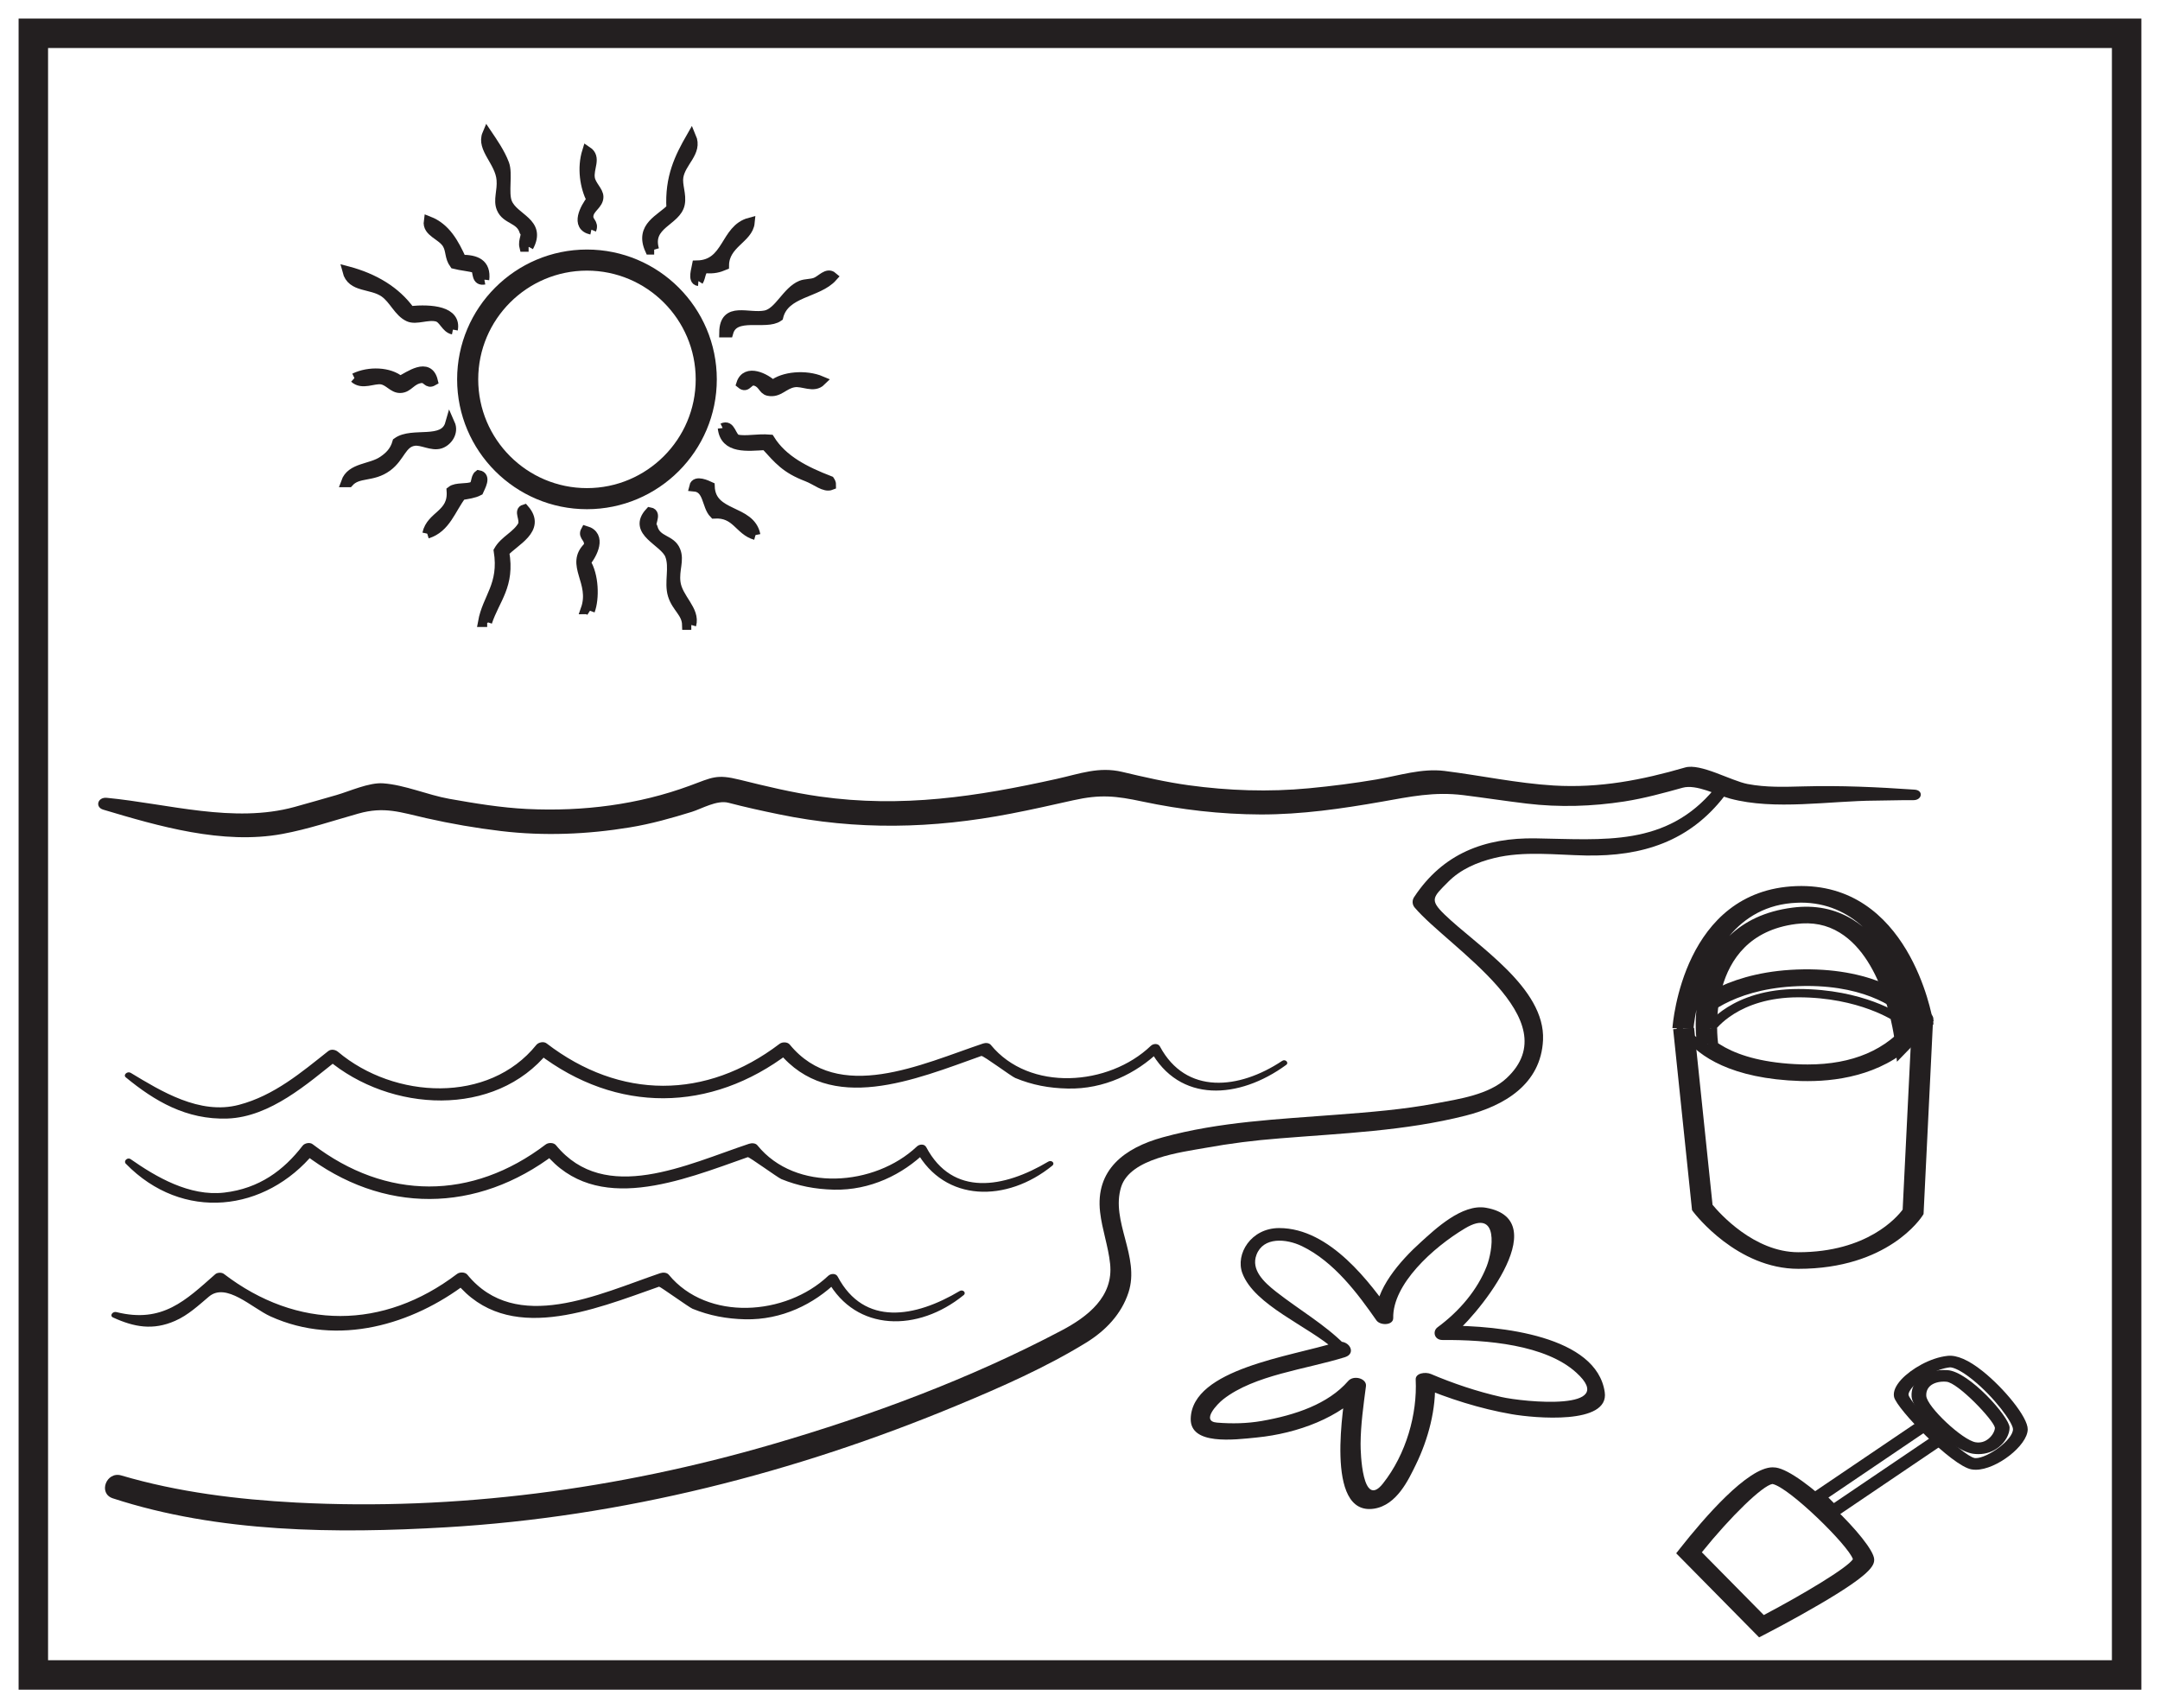 <?xml version="1.0" encoding="UTF-8"?>
<svg xmlns="http://www.w3.org/2000/svg" xmlns:xlink="http://www.w3.org/1999/xlink" width="220pt" height="174pt" viewBox="0 0 220 174" version="1.1">
<g id="surface1">
<rect x="0" y="0" width="220" height="174" style="fill:rgb(100%,100%,100%);fill-opacity:1;stroke:none;"/>
<path style=" stroke:none;fill-rule:nonzero;fill:rgb(100%,100%,100%);fill-opacity:1;" d="M 3.395 3.391 L 216.602 3.391 L 216.602 170.609 L 3.395 170.609 Z M 3.395 3.391 "/>
<path style=" stroke:none;fill-rule:nonzero;fill:rgb(13.73%,12.16%,12.549%);fill-opacity:1;" d="M 218.102 1.891 L 1.895 1.891 L 1.895 172.109 L 218.102 172.109 Z M 215.102 169.109 L 4.895 169.109 L 4.895 4.891 L 215.102 4.891 Z M 215.102 169.109 "/>
<path style=" stroke:none;fill-rule:nonzero;fill:rgb(13.73%,12.16%,12.549%);fill-opacity:1;" d="M 174.629 80.336 C 169.727 86.27 163.352 85.504 156.414 85.395 C 151.207 85.312 146.965 86.934 144.035 91.371 C 143.812 91.699 143.824 92.133 144.086 92.441 C 147.543 96.516 159.891 103.812 153.449 109.82 C 151.641 111.512 148.582 111.949 146.258 112.387 C 142.926 113.016 139.523 113.285 136.141 113.543 C 130.18 114.008 124.238 114.254 118.438 115.844 C 114.531 116.918 111.547 119.156 112.047 123.469 C 112.25 125.242 112.879 126.938 113.066 128.723 C 113.426 132.074 110.793 134.113 108.121 135.523 C 98.816 140.434 88.715 144.188 78.625 147.125 C 62.984 151.68 46.461 153.902 30.168 153.051 C 24.199 152.734 18.109 151.988 12.355 150.289 C 10.832 149.84 9.961 152.121 11.496 152.621 C 22.277 156.137 34.207 156.223 45.422 155.57 C 63.328 154.527 80.988 150.02 97.512 143.141 C 101.953 141.297 106.516 139.285 110.613 136.77 C 112.582 135.562 114.215 133.871 114.938 131.652 C 116.137 127.992 113.098 124.395 114.191 120.902 C 115.117 117.969 120.344 117.363 122.758 116.926 C 125.27 116.469 127.762 116.156 130.316 115.957 C 136.645 115.441 143.105 115.207 149.281 113.637 C 153.215 112.637 156.949 110.441 157.16 105.941 C 157.406 100.609 150.41 96.332 147.121 93.141 C 145.578 91.641 145.945 91.391 147.492 89.832 C 148.77 88.539 150.449 87.828 152.184 87.402 C 155.195 86.66 158.469 87.082 161.535 87.141 C 167.273 87.242 172.082 85.719 175.66 81.059 C 176.16 80.406 175.141 79.719 174.629 80.336 "/>
<path style=" stroke:none;fill-rule:nonzero;fill:rgb(13.73%,12.16%,12.549%);fill-opacity:1;" d="M 130.594 108.059 C 126.191 110.988 120.801 111.535 118.145 106.602 C 117.961 106.254 117.469 106.285 117.211 106.531 C 112.938 110.625 104.844 111.242 100.914 106.43 C 100.738 106.223 100.383 106.203 100.125 106.293 C 93.863 108.398 85.395 112.449 80.434 106.395 C 80.211 106.121 79.68 106.113 79.402 106.324 C 71.891 112.035 63.156 112.023 55.668 106.277 C 55.367 106.047 54.836 106.176 54.629 106.43 C 49.785 112.453 40.172 111.973 34.43 107.141 C 34.164 106.914 33.73 106.832 33.43 107.066 C 30.738 109.195 27.93 111.598 24.332 112.539 C 20.34 113.594 16.375 111.125 13.309 109.277 C 12.973 109.082 12.512 109.488 12.812 109.738 C 15.734 112.141 18.969 114.078 23.176 113.934 C 27.547 113.777 31.387 110.32 34.344 107.988 C 34.016 107.969 33.68 107.941 33.348 107.918 C 39.75 113.324 50.418 113.898 55.852 107.164 C 55.508 107.215 55.16 107.27 54.812 107.32 C 62.797 113.438 72.383 113.344 80.352 107.277 C 80.008 107.246 79.664 107.227 79.32 107.199 C 84.57 113.598 93.223 109.961 99.953 107.559 C 100.137 107.496 103.004 109.641 103.41 109.805 C 105.141 110.52 106.84 110.84 108.758 110.879 C 112.445 110.961 115.73 109.355 118.098 107.062 L 117.164 106.992 C 120.113 112.402 126.211 111.973 131 108.469 C 131.312 108.242 130.91 107.84 130.594 108.059 "/>
<path style=" stroke:none;fill-rule:nonzero;fill:rgb(13.73%,12.16%,12.549%);fill-opacity:1;" d="M 106.773 118.32 C 102.246 121.016 97.039 121.934 94.34 116.852 C 94.152 116.496 93.648 116.531 93.383 116.785 C 89.105 120.832 81.039 121.473 77.141 116.66 C 76.953 116.426 76.562 116.414 76.285 116.508 C 70.008 118.594 61.621 122.75 56.625 116.648 C 56.398 116.371 55.863 116.363 55.582 116.574 C 48.074 122.285 39.336 122.285 31.84 116.547 C 31.551 116.324 31.027 116.441 30.828 116.695 C 28.898 119.203 26.41 121.062 22.836 121.477 C 19.293 121.883 15.887 119.875 13.309 118.074 C 12.977 117.84 12.555 118.266 12.812 118.531 C 18.602 124.477 27.039 123.469 32.02 117.414 C 31.684 117.465 31.344 117.512 31.004 117.566 C 38.984 123.699 48.57 123.609 56.539 117.535 C 56.195 117.512 55.844 117.484 55.5 117.465 C 60.738 123.844 69.426 120.242 76.164 117.867 C 76.293 117.82 79.207 119.945 79.582 120.102 C 81.309 120.805 83.023 121.133 84.934 121.18 C 88.637 121.262 91.934 119.637 94.293 117.332 C 93.973 117.301 93.656 117.285 93.336 117.258 C 96.219 122.48 102.547 122.508 107.184 118.73 C 107.484 118.488 107.109 118.121 106.773 118.32 "/>
<path style=" stroke:none;fill-rule:nonzero;fill:rgb(13.73%,12.16%,12.549%);fill-opacity:1;" d="M 97.742 131.504 C 93.223 134.199 88.02 135.137 85.32 130.035 C 85.129 129.672 84.609 129.707 84.34 129.969 C 80.047 134.027 72.047 134.613 68.117 129.844 C 67.922 129.609 67.531 129.59 67.246 129.684 C 60.992 131.816 52.566 135.91 47.598 129.836 C 47.367 129.559 46.828 129.551 46.547 129.766 C 39.047 135.461 30.285 135.492 22.797 129.754 C 22.578 129.59 22.133 129.609 21.934 129.785 C 18.918 132.441 16.555 134.82 11.852 133.648 C 11.477 133.551 11.125 134.02 11.516 134.199 C 13.664 135.184 15.586 135.531 17.832 134.543 C 19.152 133.969 20.238 132.953 21.277 132.074 C 23.043 130.582 25.66 133.23 27.547 134.086 C 34.465 137.219 42.059 134.883 47.508 130.727 L 46.461 130.652 C 51.703 137.039 60.391 133.434 67.129 131.059 C 67.219 131.027 70.18 133.164 70.535 133.309 C 72.266 134.012 73.988 134.336 75.898 134.383 C 79.613 134.465 82.906 132.844 85.273 130.523 C 84.945 130.5 84.617 130.477 84.293 130.453 C 87.191 135.68 93.512 135.699 98.152 131.918 C 98.449 131.676 98.074 131.309 97.742 131.504 "/>
<path style=" stroke:none;fill-rule:nonzero;fill:rgb(13.73%,12.16%,12.549%);fill-opacity:1;" d="M 136.93 136.926 C 134.914 134.902 132.301 133.398 129.992 131.59 C 128.715 130.594 127.398 129.336 127.973 127.816 C 128.672 125.961 131.008 126.164 132.594 126.926 C 135.91 128.52 138.359 131.871 140.188 134.488 C 140.578 135.047 141.918 135.012 141.902 134.25 C 141.832 130.82 145.945 127.074 149.199 125.129 C 152.766 122.992 152.023 127.453 151.418 128.992 C 150.492 131.355 148.691 133.523 146.414 135.199 C 145.887 135.59 146.066 136.496 146.926 136.492 C 151.445 136.461 157.426 136.973 160.547 139.812 C 164.91 143.766 155.238 142.824 152.895 142.293 C 150.426 141.734 147.996 140.914 145.738 139.953 C 145.172 139.719 144.16 139.863 144.191 140.52 C 144.363 144.027 143.23 148.105 140.863 151.102 C 138.742 153.797 138.57 147.906 138.578 147.07 C 138.59 145.109 138.871 143.148 139.125 141.199 C 139.23 140.418 137.879 140.02 137.312 140.672 C 135.277 143.016 131.922 144.141 128.523 144.738 C 127.016 145 125.477 145.031 123.949 144.906 C 122.293 144.77 123.977 143.004 124.598 142.523 C 127.773 140.047 132.984 139.488 136.984 138.242 C 138.258 137.844 137.34 136.328 136.082 136.727 C 131.531 138.168 121.414 139.422 121.277 144.496 C 121.203 147.227 125.664 146.66 128.012 146.422 C 132.18 146.008 136.543 144.363 138.949 141.582 C 138.344 141.406 137.738 141.23 137.133 141.051 C 136.902 142.863 134.816 154.453 139.949 153.672 C 142.266 153.316 143.465 150.707 144.191 149.223 C 145.484 146.582 146.289 143.496 146.152 140.664 C 145.633 140.848 145.117 141.039 144.609 141.227 C 147.527 142.461 150.742 143.492 153.98 144.051 C 156.258 144.445 163.941 145.164 163.445 141.801 C 162.609 136.113 152.945 134.992 147.098 135.031 C 147.273 135.461 147.441 135.891 147.613 136.32 C 150.145 134.453 158.582 124.305 151.359 123.023 C 148.898 122.578 146.105 125.273 144.762 126.48 C 142.562 128.457 140.043 131.359 140.109 134.117 C 140.672 134.035 141.246 133.961 141.82 133.879 C 139.613 130.746 135.488 125.082 130.277 125.09 C 127.406 125.098 125.82 127.738 126.531 129.672 C 127.754 132.977 133.312 135.094 136.008 137.539 C 136.52 138.008 137.406 137.41 136.93 136.926 "/>
<path style=" stroke:none;fill-rule:nonzero;fill:rgb(13.73%,12.16%,12.549%);fill-opacity:1;" d="M 172.977 104.172 C 173.691 105.469 176.062 108.191 183.48 108.418 C 183.695 108.426 183.91 108.426 184.121 108.426 C 188.691 108.426 192.16 106.941 194.445 104 C 193.398 102.895 190.348 100.43 184.043 100.43 L 183.727 100.434 C 177.121 100.52 173.938 103.18 172.977 104.172 M 184.121 110.121 C 183.887 110.121 183.641 110.117 183.398 110.113 C 176.262 109.891 173.059 107.531 171.656 105.797 L 171.051 106.559 L 170.68 104.117 L 170.602 103.938 L 170.676 103.852 C 170.691 103.711 170.762 103.547 170.938 103.391 L 171.254 103.109 L 171.316 103.109 C 172.562 101.852 176.316 98.832 183.691 98.738 C 191.082 98.645 194.82 101.594 196.145 102.969 L 196.348 102.969 L 196.676 103.281 C 196.887 103.484 196.934 103.695 196.922 103.902 L 196.961 103.953 L 196.902 104.027 C 196.891 104.102 196.875 104.176 196.855 104.25 L 196.277 106.605 L 195.637 105.648 C 192.297 109.312 187.613 110.121 184.121 110.121 "/>
<path style=" stroke:none;fill-rule:nonzero;fill:rgb(100%,100%,100%);fill-opacity:1;" d="M 173.922 106.336 C 173.922 106.336 172.16 94.633 182.758 93.285 C 192.504 92.043 194.039 105.91 194.039 105.91 L 195.801 104.09 C 195.801 104.09 193.594 90.715 183 91.105 C 172.352 91.5 171.414 104.773 171.414 104.773 "/>
<path style=" stroke:none;fill-rule:nonzero;fill:rgb(13.73%,12.16%,12.549%);fill-opacity:1;" d="M 183.434 91.941 C 183.305 91.941 183.18 91.945 183.047 91.953 C 179.91 92.066 177.695 93.48 176.137 95.332 C 177.633 93.891 179.719 92.812 182.586 92.449 C 184.859 92.156 186.918 92.57 188.703 93.668 C 189.066 93.891 189.41 94.137 189.734 94.402 C 188.141 92.961 186.082 91.941 183.434 91.941 M 193.211 108.148 L 192.973 105.98 C 192.961 105.898 192.012 97.844 187.387 95.004 C 186.07 94.191 184.613 93.902 182.93 94.117 C 173.453 95.328 174.973 106.133 174.988 106.238 L 172.859 106.438 C 172.707 105.422 172.656 104.176 172.785 102.848 C 172.547 104.012 172.484 104.789 172.48 104.82 L 170.34 104.723 C 170.383 104.152 171.469 90.688 182.945 90.258 C 194.375 89.844 196.773 103.402 196.867 103.977 L 196.926 104.324 Z M 193.211 108.148 "/>
<path style=" stroke:none;fill-rule:nonzero;fill:rgb(13.73%,12.16%,12.549%);fill-opacity:1;" d="M 183.164 129.242 C 176.926 129.242 172.641 123.664 172.457 123.43 L 172.336 123.262 L 170.414 104.832 L 172.547 104.695 L 174.426 122.719 C 175.125 123.566 178.656 127.551 183.164 127.551 C 190.18 127.551 193.219 123.98 193.789 123.211 L 194.734 104.055 L 196.875 104.117 L 195.918 123.66 L 195.816 123.824 C 195.672 124.043 192.297 129.242 183.164 129.242 "/>
<path style=" stroke:none;fill-rule:nonzero;fill:rgb(100%,100%,100%);fill-opacity:1;" d="M 174.195 104.762 C 174.195 104.762 176.645 101.16 183.164 101.16 C 189.691 101.16 193.355 103.75 193.355 103.75 "/>
<path style=" stroke:none;fill-rule:nonzero;fill:rgb(13.73%,12.16%,12.549%);fill-opacity:1;" d="M 174.668 104.961 L 173.727 104.562 C 173.832 104.406 176.402 100.738 183.164 100.738 C 189.816 100.738 193.559 103.324 193.715 103.434 L 193 104.066 C 192.969 104.039 189.391 101.586 183.164 101.586 C 177.035 101.586 174.695 104.93 174.668 104.961 "/>
<path style=" stroke:none;fill-rule:nonzero;fill:rgb(13.73%,12.16%,12.549%);fill-opacity:1;" d="M 186.227 152.539 L 186.785 153.102 L 196.707 146.387 L 196.152 145.82 Z M 186.566 154.805 L 184.164 152.375 L 196.367 144.117 L 198.77 146.547 Z M 186.566 154.805 "/>
<path style=" stroke:none;fill-rule:nonzero;fill:rgb(13.73%,12.16%,12.549%);fill-opacity:1;" d="M 173.336 158.113 L 179.645 164.508 C 183.789 162.32 188.164 159.688 188.723 158.82 C 188.281 157.434 182.227 151.496 180.527 151.156 C 179.516 151.32 176.293 154.441 173.336 158.113 M 179.168 166.781 L 170.723 158.219 L 171.117 157.719 C 173.547 154.637 178 149.461 180.547 149.461 C 180.66 149.461 180.77 149.473 180.875 149.484 C 183.523 149.867 190.773 157.023 190.887 158.809 C 190.93 159.469 190.531 160.375 185.281 163.441 C 182.672 164.969 180.023 166.34 179.996 166.352 Z M 179.168 166.781 "/>
<path style=" stroke:none;fill-rule:nonzero;fill:rgb(13.73%,12.16%,12.549%);fill-opacity:1;" d="M 198.617 139.277 C 197.254 139.418 195.656 140.363 194.875 141.203 C 194.469 141.633 194.359 141.953 194.391 142.09 C 194.598 143.023 199.82 148.254 201.121 148.516 C 201.156 148.52 201.191 148.523 201.238 148.523 C 202.43 148.523 205.012 146.68 205.027 145.586 C 205.035 144.93 203.102 142.281 200.875 140.504 C 199.746 139.598 198.969 139.277 198.617 139.277 M 201.238 149.707 C 201.078 149.707 200.926 149.695 200.785 149.668 C 198.809 149.309 193.18 143.504 192.914 142.293 C 192.801 141.773 193.062 141.152 193.664 140.5 C 194.645 139.453 196.578 138.293 198.379 138.105 C 199.301 138.008 200.5 138.516 201.945 139.672 C 204.082 141.379 206.547 144.344 206.527 145.598 C 206.504 147.25 203.34 149.707 201.238 149.707 "/>
<path style=" stroke:none;fill-rule:nonzero;fill:rgb(13.73%,12.16%,12.549%);fill-opacity:1;" d="M 197.996 140.73 C 197.43 140.73 196.941 140.879 196.621 141.145 C 196.316 141.402 196.168 141.762 196.195 142.188 C 196.273 143.305 199.895 146.699 201.227 146.91 C 201.707 146.984 202.141 146.867 202.52 146.562 C 202.957 146.215 203.188 145.719 203.184 145.426 C 203.047 144.637 199.41 140.824 198.238 140.742 C 198.156 140.734 198.074 140.73 197.996 140.73 M 201.508 148.117 C 201.32 148.117 201.125 148.102 200.938 148.074 C 198.742 147.727 194.809 143.812 194.699 142.254 C 194.648 141.504 194.945 140.824 195.535 140.332 C 196.215 139.766 197.223 139.484 198.367 139.562 C 200.543 139.711 204.664 144.316 204.68 145.414 C 204.688 146.07 204.254 146.867 203.586 147.398 C 202.996 147.867 202.277 148.117 201.508 148.117 "/>
<path style=" stroke:none;fill-rule:nonzero;fill:rgb(13.73%,12.16%,12.549%);fill-opacity:1;" d="M 195.012 80.434 C 191.207 80.172 187.488 79.996 183.664 80.102 C 181.746 80.152 179.883 80.219 178 79.859 C 176.309 79.535 173.207 77.719 171.629 78.176 C 167.262 79.445 162.949 80.293 158.25 80.012 C 154.516 79.785 150.816 78.988 147.125 78.527 C 144.797 78.238 142.48 79.008 140.203 79.395 C 137.93 79.781 135.637 80.074 133.324 80.293 C 129.215 80.684 125.137 80.543 121.062 79.984 C 118.77 79.668 116.52 79.152 114.301 78.625 C 111.906 78.059 109.984 78.816 107.617 79.34 C 99.523 81.137 91.887 82.32 83.465 81.129 C 80.707 80.738 78.012 80.086 75.352 79.426 C 72.961 78.832 72.559 79.184 70.234 80.039 C 65.043 81.949 59.414 82.68 53.676 82.402 C 51.004 82.27 48.355 81.828 45.754 81.367 C 43.559 80.977 41.234 79.945 39.016 79.789 C 37.574 79.688 35.602 80.602 34.266 80.984 C 32.844 81.387 31.43 81.805 30 82.195 C 23.805 83.895 17.141 81.871 10.883 81.266 C 9.93 81.172 9.66 82.223 10.52 82.473 C 16.102 84.137 22.66 86.07 28.758 84.945 C 31.402 84.457 33.953 83.586 36.5 82.871 C 39.152 82.121 40.781 82.742 43.426 83.34 C 45.934 83.906 48.453 84.344 51.039 84.652 C 55.402 85.172 59.852 84.988 64.152 84.277 C 66.309 83.926 68.41 83.328 70.449 82.699 C 71.461 82.387 73.02 81.461 74.199 81.77 C 75.879 82.211 77.586 82.586 79.301 82.938 C 87.281 84.594 94.98 84.418 102.949 82.879 C 105.086 82.469 107.203 81.988 109.312 81.516 C 112.086 80.898 113.641 81.066 116.363 81.645 C 120.301 82.48 124.32 82.945 128.406 82.961 C 132.574 82.969 136.688 82.371 140.734 81.66 C 143.637 81.148 146.039 80.625 149.043 80.992 C 151.195 81.262 153.34 81.594 155.5 81.852 C 158.816 82.25 162.16 82.145 165.445 81.637 C 167.469 81.32 169.441 80.777 171.379 80.238 C 172.777 79.852 174.875 80.984 176.211 81.344 C 180.758 82.566 186.348 81.57 191.027 81.551 C 192.246 81.547 193.711 81.488 194.875 81.504 C 195.785 81.516 195.934 80.496 195.012 80.434 "/>
<path style="fill-rule:evenodd;fill:rgb(13.73%,12.16%,12.549%);fill-opacity:1;stroke-width:1;stroke-linecap:butt;stroke-linejoin:miter;stroke:rgb(13.73%,12.16%,12.549%);stroke-opacity:1;stroke-miterlimit:10;" d="M 0.001 -0.001 L -0.437 -0.001 C -0.468 1.272 -1.491 1.749 -1.89 3.053 C -2.284 4.346 -1.687 5.854 -2.179 7.124 C -2.738 8.557 -6.058 9.483 -4.214 11.483 C -3.421 11.342 -4.386 10.171 -3.925 9.885 C -3.507 8.491 -2.081 8.756 -1.601 7.557 C -1.206 6.585 -1.753 5.639 -1.601 4.362 C -1.398 2.682 0.427 1.526 0.001 -0.001 " transform="matrix(1,0,0,-1,70.409,63.659)"/>
<path style="fill-rule:evenodd;fill:rgb(13.73%,12.16%,12.549%);fill-opacity:1;stroke-width:1;stroke-linecap:butt;stroke-linejoin:miter;stroke:rgb(13.73%,12.16%,12.549%);stroke-opacity:1;stroke-miterlimit:10;" d="M 0 0.001 L -0.437 0.001 C 0.012 2.513 1.723 3.751 1.164 7.267 C 1.778 8.353 3.036 8.786 3.637 9.884 C 3.848 10.571 3.204 11.314 3.782 11.485 C 5.551 9.458 2.688 8.228 1.746 7.122 C 2.344 3.724 0.778 2.357 0 0.001 " transform="matrix(1,0,0,-1,49.621,63.368)"/>
<path style="fill-rule:evenodd;fill:rgb(13.73%,12.16%,12.549%);fill-opacity:1;stroke-width:1;stroke-linecap:butt;stroke-linejoin:miter;stroke:rgb(13.73%,12.16%,12.549%);stroke-opacity:1;stroke-miterlimit:10;" d="M 0.001 -0.001 C -0.12 0.077 -0.238 0.151 -0.437 0.148 C 0.548 2.952 -2.105 4.683 -0.148 6.542 C 0.071 7.452 -0.769 7.53 -0.437 8.14 C 1.243 7.651 0.243 5.741 -0.437 4.94 C 0.411 3.601 0.466 1.245 0.001 -0.001 " transform="matrix(1,0,0,-1,60.089,62.206)"/>
<path style="fill-rule:evenodd;fill:rgb(13.73%,12.16%,12.549%);fill-opacity:1;stroke-width:1;stroke-linecap:butt;stroke-linejoin:miter;stroke:rgb(13.73%,12.16%,12.549%);stroke-opacity:1;stroke-miterlimit:10;" d="M -0.001 0.001 C -1.669 0.462 -1.935 2.325 -4.216 2.181 C -5.009 2.986 -4.775 4.818 -6.251 4.943 C -6.091 5.63 -4.935 5.072 -4.654 4.943 C -4.537 1.861 -0.529 2.669 -0.001 0.001 " transform="matrix(1,0,0,-1,76.951,54.501)"/>
<path style="fill-rule:evenodd;fill:rgb(13.73%,12.16%,12.549%);fill-opacity:1;stroke-width:1;stroke-linecap:butt;stroke-linejoin:miter;stroke:rgb(13.73%,12.16%,12.549%);stroke-opacity:1;stroke-miterlimit:10;" d="M -0.001 0 C 0.402 1.875 2.656 1.899 2.472 4.36 C 2.96 4.742 4.042 4.531 4.652 4.797 C 5.042 4.989 4.898 5.711 5.234 5.961 C 6.031 5.821 5.417 4.781 5.234 4.36 C 4.757 4.11 4.113 4.024 3.488 3.922 C 2.41 2.531 1.894 0.574 -0.001 0 " transform="matrix(1,0,0,-1,43.516,54.356)"/>
<path style="fill-rule:evenodd;fill:rgb(13.73%,12.16%,12.549%);fill-opacity:1;stroke-width:1;stroke-linecap:butt;stroke-linejoin:miter;stroke:rgb(13.73%,12.16%,12.549%);stroke-opacity:1;stroke-miterlimit:10;" d="M -0.001 -0 C 0.835 0.406 0.831 -0.911 1.452 -1.164 C 2.441 -1.352 3.499 -1.059 4.8 -1.164 C 6.116 -3.282 8.425 -4.418 10.905 -5.379 C 10.98 -5.493 11.054 -5.614 11.05 -5.813 C 10.37 -6.086 9.569 -5.321 8.577 -4.942 C 6.421 -4.118 5.71 -3.219 4.362 -1.743 C 2.527 -1.84 0.237 -2.161 -0.001 -0 " transform="matrix(1,0,0,-1,73.606,43.601)"/>
<path style="fill-rule:evenodd;fill:rgb(13.73%,12.16%,12.549%);fill-opacity:1;stroke-width:1;stroke-linecap:butt;stroke-linejoin:miter;stroke:rgb(13.73%,12.16%,12.549%);stroke-opacity:1;stroke-miterlimit:10;" d="M 0.002 -0.002 C 0.545 1.526 2.537 1.327 3.779 2.178 C 4.412 2.612 4.967 3.12 5.236 4.069 C 6.771 5.178 10.002 3.819 10.611 5.956 C 11.006 5.069 10.334 4.155 9.596 3.924 C 8.76 3.663 7.748 4.319 6.978 4.213 C 5.662 4.038 5.553 2.584 4.217 1.596 C 2.685 0.467 1.244 1.069 0.291 -0.002 Z M 0.002 -0.002 " transform="matrix(1,0,0,-1,35.229,49.123)"/>
<path style="fill-rule:evenodd;fill:rgb(13.73%,12.16%,12.549%);fill-opacity:1;stroke-width:1;stroke-linecap:butt;stroke-linejoin:miter;stroke:rgb(13.73%,12.16%,12.549%);stroke-opacity:1;stroke-miterlimit:10;" d="M -0.001 -0 C -0.779 0.219 -0.83 -0.809 -1.455 -0.289 C -0.943 1.301 1.057 0.258 1.745 -0.434 C 2.799 0.469 5.124 0.664 6.686 -0 C 5.913 -0.762 4.842 0.004 3.924 -0.145 C 2.842 -0.316 2.381 -1.238 1.307 -1.016 C 0.76 -0.902 0.76 -0.238 -0.001 -0 " transform="matrix(1,0,0,-1,76.951,38.805)"/>
<path style="fill-rule:evenodd;fill:rgb(13.73%,12.16%,12.549%);fill-opacity:1;stroke-width:1;stroke-linecap:butt;stroke-linejoin:miter;stroke:rgb(13.73%,12.16%,12.549%);stroke-opacity:1;stroke-miterlimit:10;" d="M 0 0.002 C 1.473 0.72 3.567 0.638 4.653 -0.291 C 5.582 0.181 7.528 1.654 7.996 -0.291 C 7.442 -0.608 7.445 0.002 6.832 0.002 C 5.719 -0.127 5.528 -1.006 4.653 -1.018 C 3.934 -1.026 3.52 -0.264 2.762 -0.143 C 1.942 -0.014 0.801 -0.729 0 0.002 " transform="matrix(1,0,0,-1,36.101,38.513)"/>
<path style="fill-rule:evenodd;fill:rgb(13.73%,12.16%,12.549%);fill-opacity:1;stroke-width:1;stroke-linecap:butt;stroke-linejoin:miter;stroke:rgb(13.73%,12.16%,12.549%);stroke-opacity:1;stroke-miterlimit:10;" d="M -0 0 C 0.043 2.715 2.464 1.387 4.214 1.746 C 5.593 2.028 6.382 4.2 7.847 4.797 C 8.269 4.969 8.859 4.922 9.3 5.09 C 9.906 5.313 10.492 6.145 11.046 5.668 C 9.546 3.977 6.156 4.164 5.523 1.602 C 4.234 0.696 1.027 2.11 0.433 0 Z M -0 0 " transform="matrix(1,0,0,-1,73.754,33.864)"/>
<path style="fill-rule:evenodd;fill:rgb(13.73%,12.16%,12.549%);fill-opacity:1;stroke-width:1;stroke-linecap:butt;stroke-linejoin:miter;stroke:rgb(13.73%,12.16%,12.549%);stroke-opacity:1;stroke-miterlimit:10;" d="M 0 0 C -0.718 0.145 -0.945 1.125 -1.597 1.305 C -2.558 1.571 -3.734 0.953 -4.503 1.305 C -5.539 1.778 -5.996 3.09 -6.976 3.778 C -8.332 4.723 -10.308 4.223 -10.757 5.957 C -8.003 5.227 -5.824 3.914 -4.363 1.891 C -2.144 2.11 0.356 1.871 0 0 " transform="matrix(1,0,0,-1,46.132,33.571)"/>
<path style="fill-rule:evenodd;fill:rgb(13.73%,12.16%,12.549%);fill-opacity:1;stroke-width:1;stroke-linecap:butt;stroke-linejoin:miter;stroke:rgb(13.73%,12.16%,12.549%);stroke-opacity:1;stroke-miterlimit:10;" d="M 0.001 0 C -0.612 0.047 -0.202 1.281 -0.147 1.598 C 3.04 1.66 2.669 5.274 5.232 5.957 C 5.075 4.344 2.642 3.824 2.618 1.598 C 2.103 1.383 1.54 1.219 0.728 1.305 C 0.197 1.16 0.267 0.41 0.001 0 " transform="matrix(1,0,0,-1,71.135,28.629)"/>
<path style="fill-rule:evenodd;fill:rgb(13.73%,12.16%,12.549%);fill-opacity:1;stroke-width:1;stroke-linecap:butt;stroke-linejoin:miter;stroke:rgb(13.73%,12.16%,12.549%);stroke-opacity:1;stroke-miterlimit:10;" d="M 0.001 0 C -0.842 -0.164 -0.624 0.735 -0.87 1.164 C -1.542 1.367 -2.362 1.418 -3.053 1.598 C -3.565 2.305 -3.385 2.977 -3.78 3.637 C -4.342 4.571 -5.831 4.828 -5.67 5.957 C -3.928 5.278 -3.085 3.699 -2.327 2.035 C -0.87 2.039 0.193 1.645 0.001 0 " transform="matrix(1,0,0,-1,49.331,28.485)"/>
<path style="fill-rule:evenodd;fill:rgb(13.73%,12.16%,12.549%);fill-opacity:1;stroke-width:1;stroke-linecap:butt;stroke-linejoin:miter;stroke:rgb(13.73%,12.16%,12.549%);stroke-opacity:1;stroke-miterlimit:10;" d="M 0.001 0.001 L -0.437 0.001 C -1.499 2.365 0.7 3.095 1.747 4.212 C 1.575 7.372 2.575 9.38 3.778 11.482 C 4.442 9.931 2.72 8.962 2.474 7.411 C 2.337 6.556 2.813 5.599 2.618 4.65 C 2.255 2.896 -0.761 2.611 0.001 0.001 " transform="matrix(1,0,0,-1,66.628,25.431)"/>
<path style="fill-rule:evenodd;fill:rgb(13.73%,12.16%,12.549%);fill-opacity:1;stroke-width:1;stroke-linecap:butt;stroke-linejoin:miter;stroke:rgb(13.73%,12.16%,12.549%);stroke-opacity:1;stroke-miterlimit:10;" d="M 0.002 0.001 L -0.436 0.001 C -0.604 0.692 -0.1 1.188 -0.436 1.598 C -0.861 2.923 -2.276 2.747 -2.764 3.923 C -3.119 4.782 -2.666 5.665 -2.764 6.833 C -2.912 8.688 -4.834 10.02 -4.217 11.481 C -3.725 10.751 -2.897 9.579 -2.471 8.43 C -2.104 7.442 -2.58 5.489 -2.182 4.508 C -1.506 2.833 1.353 2.508 0.002 0.001 " transform="matrix(1,0,0,-1,53.838,25.141)"/>
<path style="fill-rule:evenodd;fill:rgb(13.73%,12.16%,12.549%);fill-opacity:1;stroke-width:1;stroke-linecap:butt;stroke-linejoin:miter;stroke:rgb(13.73%,12.16%,12.549%);stroke-opacity:1;stroke-miterlimit:10;" d="M 0.001 -0.002 C -1.683 0.362 -0.628 2.244 0.001 3.053 C -0.652 4.354 -0.976 6.256 -0.437 7.994 C 0.552 7.338 -0.316 6.28 -0.144 5.233 C -0.03 4.51 0.727 3.936 0.727 3.342 C 0.727 2.569 -0.195 2.225 -0.292 1.451 C -0.378 0.76 0.286 0.709 0.001 -0.002 " transform="matrix(1,0,0,-1,60.234,23.397)"/>
<path style=" stroke:none;fill-rule:nonzero;fill:rgb(13.73%,12.16%,12.549%);fill-opacity:1;" d="M 59.781 27.066 C 53.398 27.066 48.207 32.258 48.207 38.641 C 48.207 45.027 53.398 50.219 59.781 50.219 C 66.164 50.219 71.359 45.027 71.359 38.641 C 71.359 32.258 66.164 27.066 59.781 27.066 M 59.781 51.367 C 52.766 51.367 47.059 45.66 47.059 38.641 C 47.059 31.625 52.766 25.918 59.781 25.918 C 66.801 25.918 72.508 31.625 72.508 38.641 C 72.508 45.66 66.801 51.367 59.781 51.367 "/>
<path style="fill:none;stroke-width:1;stroke-linecap:butt;stroke-linejoin:miter;stroke:rgb(13.73%,12.16%,12.549%);stroke-opacity:1;stroke-miterlimit:10;" d="M -0.002 -0.001 C -6.385 -0.001 -11.576 -5.193 -11.576 -11.576 C -11.576 -17.962 -6.385 -23.154 -0.002 -23.154 C 6.381 -23.154 11.576 -17.962 11.576 -11.576 C 11.576 -5.193 6.381 -0.001 -0.002 -0.001 Z M -0.002 -24.302 C -7.017 -24.302 -12.724 -18.595 -12.724 -11.576 C -12.724 -4.56 -7.017 1.147 -0.002 1.147 C 7.018 1.147 12.725 -4.56 12.725 -11.576 C 12.725 -18.595 7.018 -24.302 -0.002 -24.302 Z M -0.002 -24.302 " transform="matrix(1,0,0,-1,59.783,27.065)"/>
</g>
</svg>
